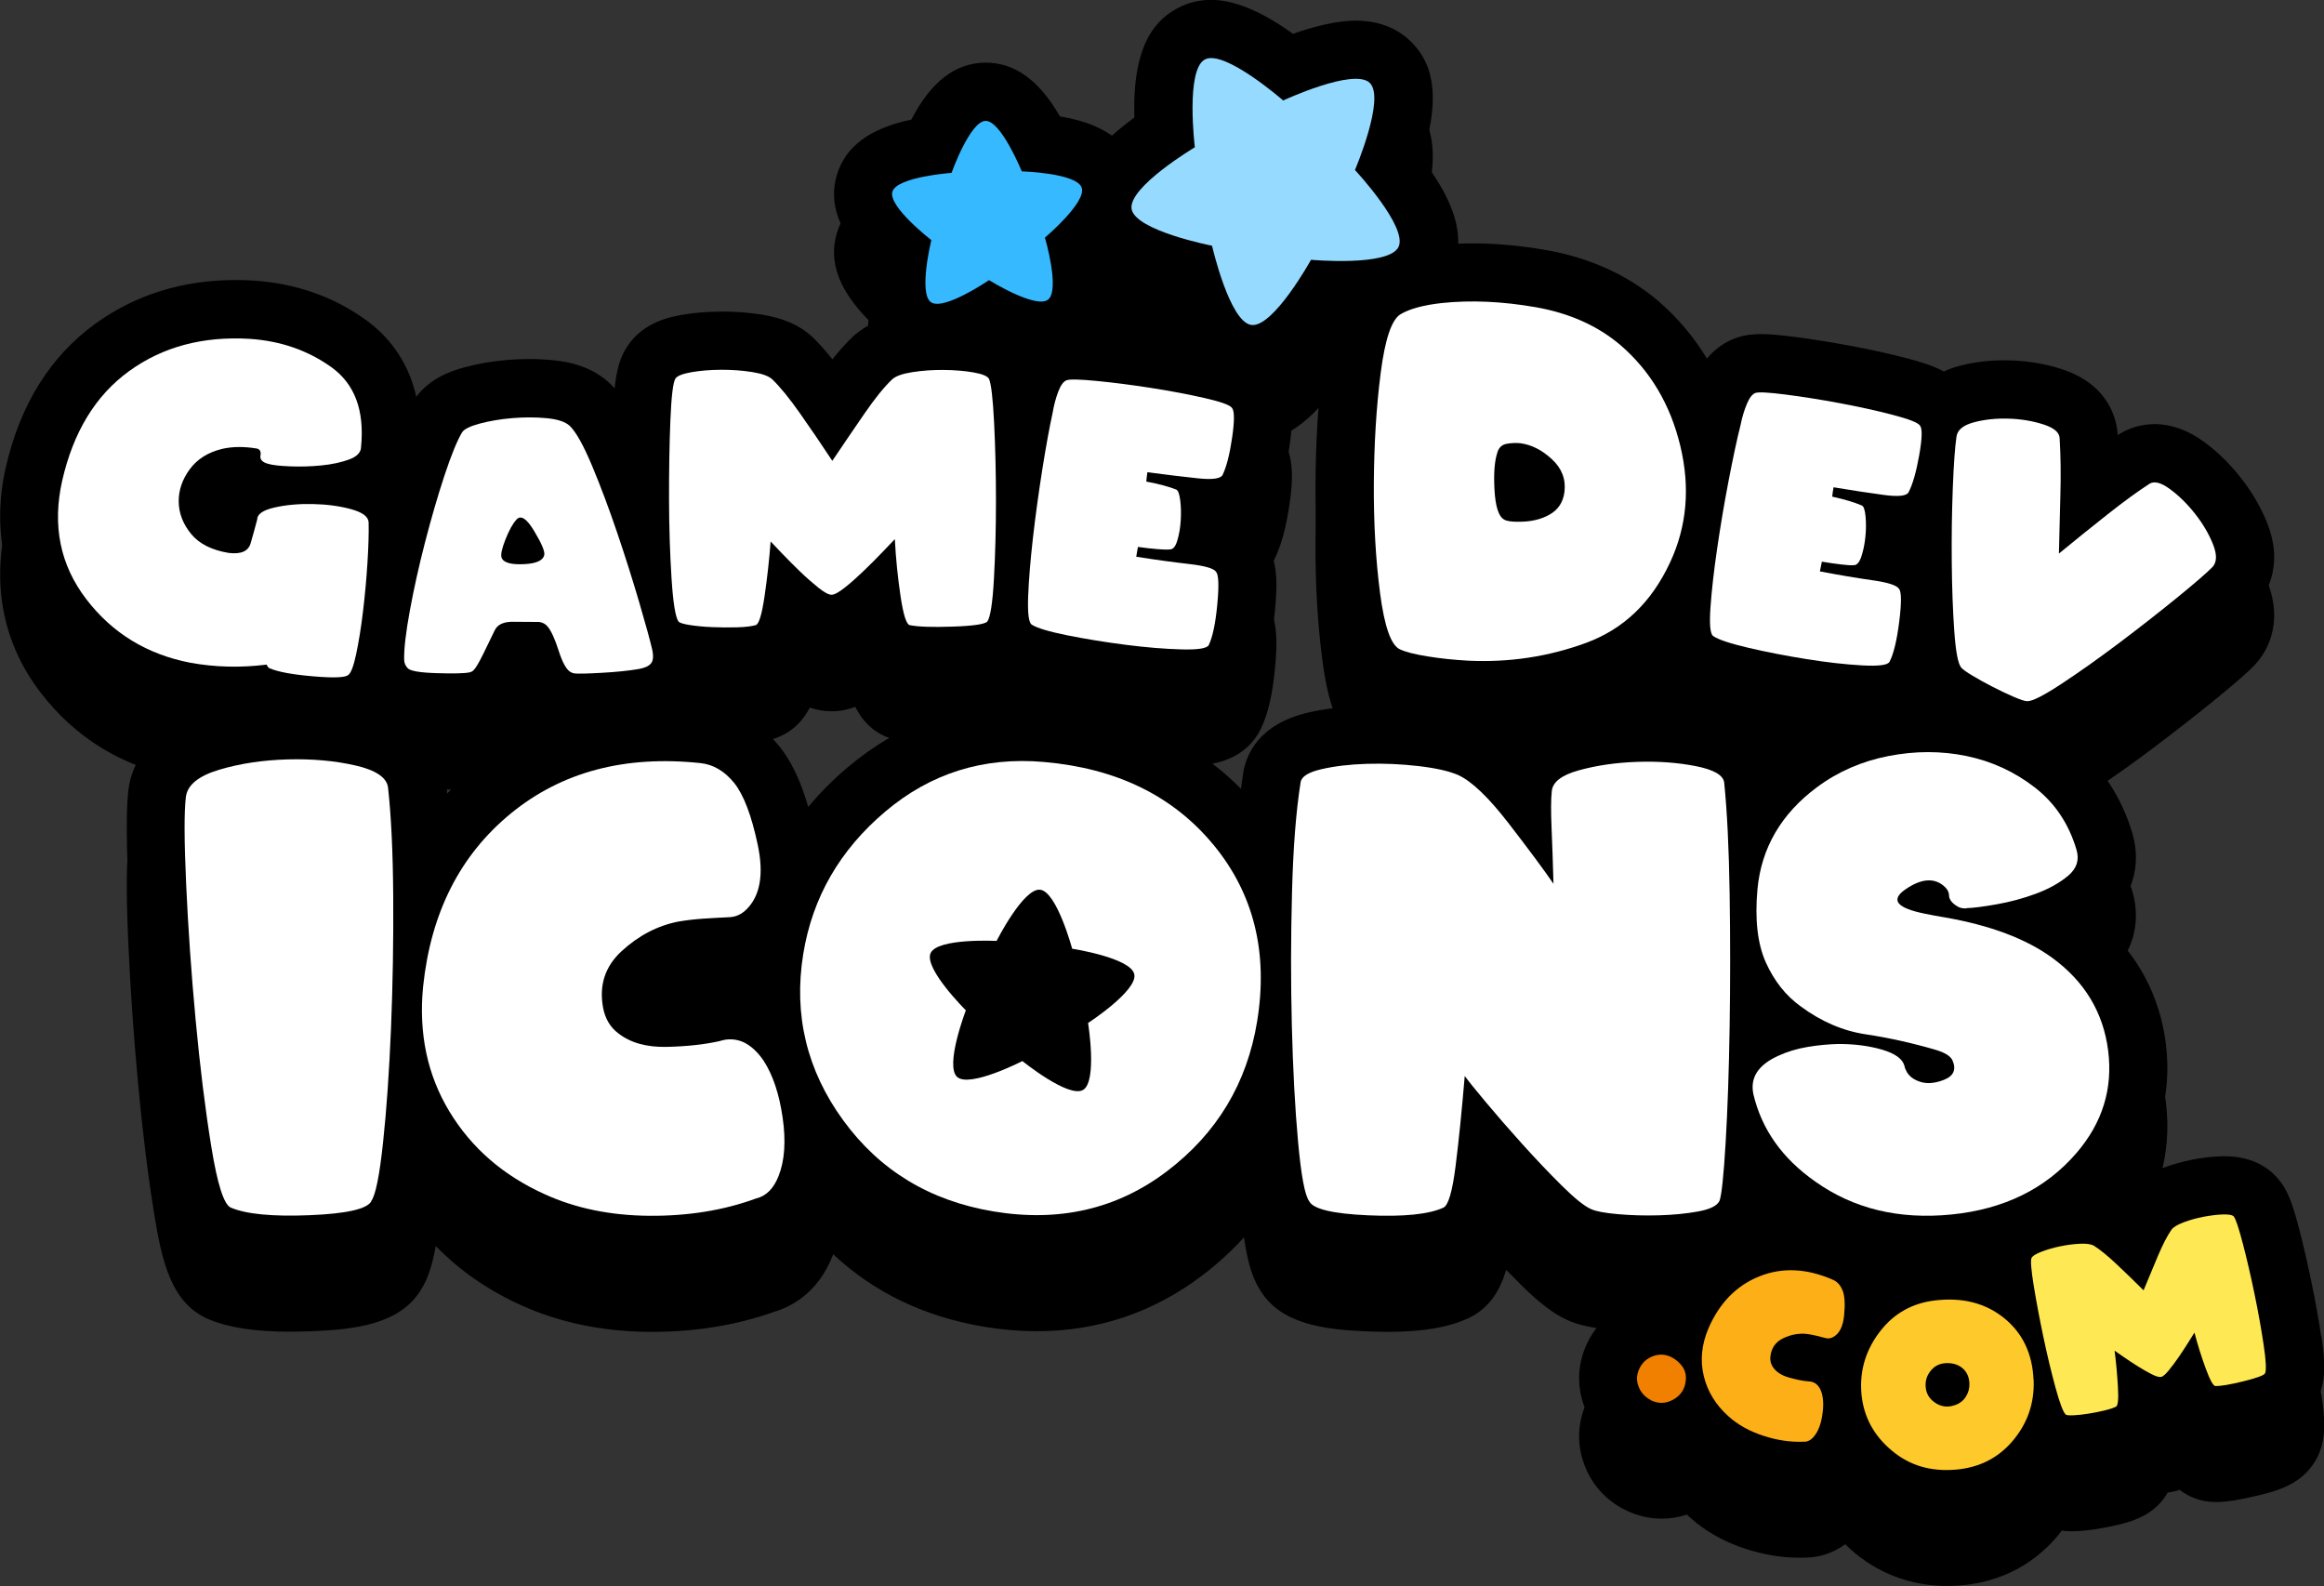 <?xml version="1.0" encoding="UTF-8"?>
<svg id="Layer_2" data-name="Layer 2" xmlns="http://www.w3.org/2000/svg" viewBox="0 0 399.88 272.92">
  <rect x="0" y="0" width="399.88" height="272.92" fill="#333333" stroke="none"/>
  <defs>
    <style>
      .cls-1 {
        fill: #fff;
      }

      .cls-2 {
        fill: #fec92b;
      }

      .cls-3 {
        fill: #37b9ff;
      }

      .cls-4 {
        fill: #f28000;
      }

      .cls-5 {
        fill: #fee854;
      }

      .cls-6 {
        fill: #fdaf18;
      }

      .cls-7 {
        fill: #96dbff;
      }
    </style>
  </defs>
  <g id="Rough">
    <g>
      <path d="M399.4,239.95c-.42-2.87-.98-5.98-1.66-9.26-.67-3.26-1.38-6.34-2.11-9.15-1.11-4.28-1.88-6.29-3.05-7.96-.07-.11-.15-.21-.23-.31-1.5-1.97-4.38-4.33-9.54-4.33-.18,0-.37,0-.58,0-1.57,.05-3.25,.24-4.98,.58-1.75,.34-3.44,.82-5.04,1.41-3.02,1.13-5.23,2.72-6.72,4.83-.31-.18-.62-.35-.94-.51,.09-.11,.19-.21,.29-.32,6.3-7.3,9-16.09,7.82-25.42-1.03-8.13-4.8-15.21-10.98-20.66,.21-.16,.42-.33,.62-.5,4.52-3.8,6.25-9.38,4.61-14.95-1.85-6.25-5.24-11.39-10.06-15.33,1.06-.61,2.18-1.3,3.38-2.1,3.23-2.13,6.73-4.61,10.39-7.37,3.61-2.72,7.06-5.41,10.26-8.01,4.54-3.7,6.11-5.18,6.96-6.06l.07-.07c1.69-1.77,5.29-6.74,2.16-14.55-1.07-2.68-2.6-5.29-4.54-7.75-1.9-2.41-4.01-4.47-6.27-6.12-2.79-2.03-5.66-3.07-8.52-3.07-2.25,0-4.42,.64-6.26,1.82-.03,.02-.07,.04-.1,.06,0-.04-.01-.21-.02-.25-.18-2.46-1.47-8.46-9.69-11.12-2.66-.86-5.57-1.36-8.63-1.47-.42-.02-.84-.02-1.25-.02-2.67,0-5.25,.33-7.67,.97-.94,.25-1.83,.57-2.66,.95-1.89-1.01-4.03-1.66-6.24-2.24-3-.79-6.31-1.52-9.86-2.18-3.5-.65-6.83-1.18-9.91-1.57-2.39-.3-4.12-.44-5.45-.44-1.03,0-2.6,.07-4.3,.67-1.49,.53-3.34,1.56-5,3.54-2.24-3.71-5.04-7.03-8.39-9.92-5.29-4.49-11.78-7.43-19.31-8.75-4.35-.76-8.59-1.15-12.62-1.15-.83,0-1.66,.03-2.48,.06,.12-3.49-1.25-8.19-6.29-14.69,4.01-12.34,.94-17.39-1.93-20.17-1.66-1.61-4.63-3.52-9.37-3.52-3.46,0-7.51,1.1-10.83,2.27-4.38-3.15-9.46-5.84-14.05-5.84-2.07,0-4.01,.47-5.76,1.4-3.53,1.87-7.89,5.87-7.48,18.84-1.48,1.08-2.76,2.12-3.86,3.12-2.23-1.59-5.2-2.69-8.95-3.31-3.56-6.21-7.76-9.25-12.75-9.25-.07,0-.17,0-.24,0-5.09,.11-9.24,3.33-12.58,9.8-7.13,1.49-11.34,4.62-12.81,9.5-1.47,4.88,.31,9.81,5.44,14.99-.46,4.23-.07,7.67,1.16,10.39-1.37,.59-2.76,1.4-3.99,2.59-1.08,1.04-2.2,2.29-3.38,3.77-1.17-1.46-2.27-2.69-3.32-3.72-.04-.04-.08-.08-.13-.12-2.13-2-5-3.26-8.76-3.86-2.16-.34-4.42-.51-6.72-.51h-.24c-2.4,.01-4.68,.2-6.77,.57-1.66,.29-6.71,1.17-9.46,5.58-1.11,1.74-1.71,3.67-2.08,7.05-.24-.27-.49-.53-.75-.78-.05-.05-.11-.1-.16-.15-2.42-2.23-5.62-3.52-9.78-3.92-1.29-.12-2.61-.19-3.94-.19-1.23,0-2.51,.05-3.78,.16-2.62,.22-5.1,.64-7.35,1.25-2.51,.67-6,1.95-8.36,5.08-1.5-6.68-5.33-10.84-8.82-13.32-5.56-3.96-12.01-6.2-19.23-6.67-1.02-.06-2.04-.09-3.04-.09-9.12,0-17.24,2.53-24.14,7.52-7.78,5.63-12.96,13.96-15.42,24.78-2.36,10.54-.31,20.43,5.96,28.62,6.01,7.86,14.08,12.8,24.08,14.72,.27,.05,.54,.08,.81,.13-7.56,3.31-9.37,8.81-9.73,11.96-.24,1.97-.5,5.84-.01,16.65,.34,7.6,.9,15.6,1.66,23.8,.76,8.26,1.7,15.84,2.78,22.51,1.34,8.29,2.97,15.36,9.33,18.09,3.48,1.47,7.95,2.16,14.08,2.16,1.18,0,2.44-.03,3.75-.08,7.16-.29,15.06-1.1,18.72-7.1,1.15-1.78,1.93-4.03,2.57-7.56,4.07,4.2,8.98,7.61,14.68,10.18,6.55,2.98,13.97,4.53,22.03,4.59h.56c7.47,0,14.5-1.15,20.89-3.43,2.97-.86,7.62-3.24,10.15-9.72,.03-.06,.04-.13,.07-.2,7.03,6.58,15.72,10.76,25.96,12.47,3.08,.51,6.14,.77,9.09,.77h0c10.51,0,20.1-3.24,28.49-9.62,2.64-2.01,5.02-4.19,7.15-6.53,.61,4.24,1.4,6.84,2.63,8.84,3.51,6.15,11.27,7.02,18.32,7.33,1.31,.06,2.56,.09,3.74,.09,6,0,10.39-.74,13.83-2.31,.05-.02,.1-.05,.15-.07,3.59-1.72,5.4-4.77,6.44-8.29,.86,.89,1.71,1.75,2.55,2.58,3.17,3.14,5.63,5.01,7.98,6.06,1.94,.88,4.28,1.39,7.81,1.71,1.98,.18,4.05,.27,6.15,.27,.69,0,1.39,0,2.1-.03,.77-.02,1.53-.06,2.28-.11-.91,1.26-1.74,2.62-2.47,4.08-1.48,.03-2.95,.3-4.38,.8-3.48,1.24-6.31,3.73-7.93,6.96-1.78,3.5-2.03,7.45-.68,11.11,1.26,3.44,3.65,6.14,6.92,7.81,.05,.02,.09,.05,.14,.07,2.02,1,4.14,1.5,6.31,1.5,1.48,0,2.93-.24,4.33-.7,.17,.16,.34,.33,.51,.49,2.66,2.4,5.9,4.22,9.62,5.42,3.1,1,6.2,1.51,9.21,1.51,.28,0,.55,0,.83-.01h.08c2.55,0,4.94-.82,6.98-2.3,.26,.25,.52,.51,.79,.75,4.62,4.2,10.42,6.42,16.75,6.42,.35,0,.71,0,1.07-.02,7.07-.27,13.18-3.12,17.65-8.25,.35-.41,.67-.83,1-1.25,.53,.06,1.08,.11,1.64,.11,.27,0,.57,0,.89-.02,1.17-.05,2.4-.19,3.73-.41,1.15-.19,2.3-.42,3.43-.68,1.79-.42,3.21-.92,4.44-1.58,.07-.04,.14-.08,.21-.12,1.84-1.04,3.07-2.4,3.88-3.85,.31-.04,.61-.08,.91-.15,.41-.08,.79-.19,1.17-.31,1.57,1.22,3.61,2.09,6.23,2.09h0c1.82,0,4.03-.35,7.17-1.11,3.21-.78,7.6-1.85,10.03-6.14,.19-.33,.35-.66,.5-1.01,1.23-2.88,1.1-5.83,.45-10.25ZM200.48,60.63c.9,2.77,1.87,5.03,2.88,6.88-1.24-.22-2.5-.44-3.8-.64-3.5-.54-6.84-.97-9.91-1.27,1.22-2.41,1.69-5.42,1.41-9.05,2.23,1.48,5.27,2.88,9.42,4.08Zm-118.89,81.58c-1.66,1.35-3.19,2.8-4.64,4.31-.07-.74-.14-1.46-.22-2.17-.28-2.35-1.37-5.88-5.05-8.73,1.07,.11,2.13,.16,3.16,.19,1.09,.03,2.05,.05,2.88,.05,2.35,0,3.84-.12,5.2-.41,2.36-.53,4.42-1.72,5.99-3.45,.24-.26,.48-.54,.71-.84,.85,1.1,1.9,2.12,3.2,2.93,.41,.26,.83,.48,1.27,.68-4.49,1.83-8.66,4.31-12.5,7.44Zm153.28-10.78c-3.58,.1-6.87,.5-9.77,1.17-8.63,2.01-10.73,7.37-11.2,10.49-.13,.84-.26,1.72-.37,2.63-8.4-8.5-19.49-13.41-33.04-14.58-1.54-.14-3.09-.2-4.6-.2-11.23,0-21.33,3.72-30.02,11.07-2.53,2.13-4.79,4.41-6.8,6.83-1.28-4.46-2.89-7.83-4.98-10.45-4.2-5.14-9.06-6.66-12.43-7.03-.85-.09-1.68-.14-2.52-.2,.1-.11,.21-.21,.31-.32,.59-.66,1.31-1.65,1.89-2.95,.29,.02,.58,.03,.87,.05,1,.04,2,.06,2.98,.06,.66,0,1.32,0,1.97-.03,2.34-.06,4.17-.31,5.76-.79,.07-.02,.14-.04,.21-.07,3.12-1,5.02-3.07,6.22-5.37,1.12,.39,2.38,.64,3.75,.64,1.5,0,2.85-.3,4.06-.76,1.34,2.65,3.57,5.01,7.41,5.77,1.69,.34,3.76,.5,6.51,.5,.98,0,2.07-.02,3.27-.06,3.35-.12,6.3-.33,8.83-1.33,1.97,1.03,4.55,1.82,8.49,2.61,3.39,.68,7,1.27,10.73,1.75,3.82,.49,7.38,.78,10.56,.87,.43,.01,.83,.02,1.22,.02,2.6,0,9.52,0,12.7-6.22,.03-.06,.06-.13,.09-.19,1.21-2.51,1.98-5.8,2.41-10.35,.44-4.59,.59-9-2.16-12.6-.54-.73-1.14-1.36-1.79-1.9,2.06-1.31,3.23-3.02,3.86-4.28,.03-.05,.05-.11,.08-.16,1.13-2.36,1.93-5.32,2.51-9.3,.56-3.82,.92-8.13-1.39-11.77,2.15-.93,4.8-2.77,7.81-6.4-.28,1.42-.5,2.88-.69,4.34-.8,6.24-1.22,13.04-1.26,20.24-.04,7.23,.35,14.03,1.16,20.21,.95,7.33,2.72,14.51,9.14,17.46,.46,.22,.96,.42,1.48,.61-.41,0-.83-.02-1.24-.02-.69,0-1.37,0-2.05,.03Zm48.61-.39c-.69,0-1.38,.01-2.08,.03-4.42,.14-8.6,.75-12.4,1.81-4.13,1.15-6.85,2.95-8.63,4.88-1.85-1.59-3.63-2.76-5.41-3.56-.06-.03-.12-.05-.18-.08-.35-.15-.72-.29-1.09-.43,.51,.01,1.02,.04,1.53,.04,7.26,0,14.37-1.25,21.11-3.73,3.63-1.33,6.89-3.17,9.78-5.5,.73,1.19,1.73,2.29,3.09,3.21,2.04,1.39,4.78,2.4,9.4,3.48,3.37,.78,6.96,1.48,10.67,2.07,1.17,.19,2.31,.35,3.44,.49-2.12,1.05-4.13,2.27-6.03,3.69-.58,.43-1.13,.87-1.67,1.32-1.66-2.73-4.91-5.52-11.24-6.78-3.2-.64-6.65-.96-10.27-.96Z"/>
      <path d="M399.4,229.95c-.42-2.87-.98-5.98-1.66-9.26-.67-3.26-1.38-6.34-2.11-9.15-1.11-4.28-1.88-6.29-3.05-7.96-.07-.11-.15-.21-.23-.31-1.5-1.97-4.38-4.33-9.54-4.33-.18,0-.37,0-.58,0-1.57,.05-3.25,.24-4.98,.58-1.75,.34-3.44,.82-5.04,1.41-3.02,1.13-5.23,2.72-6.72,4.83-.31-.18-.62-.35-.94-.51,.09-.11,.19-.21,.29-.32,6.3-7.3,9-16.09,7.82-25.42-1.03-8.13-4.8-15.21-10.98-20.66,.21-.16,.42-.33,.62-.5,4.52-3.8,6.25-9.38,4.61-14.95-1.85-6.25-5.24-11.39-10.06-15.33,1.06-.61,2.18-1.3,3.38-2.1,3.23-2.13,6.73-4.61,10.39-7.37,3.61-2.72,7.06-5.41,10.26-8.01,4.54-3.7,6.11-5.18,6.96-6.06l.07-.07c1.69-1.77,5.29-6.74,2.16-14.55-1.07-2.68-2.6-5.29-4.54-7.75-1.9-2.41-4.01-4.47-6.27-6.12-2.79-2.03-5.66-3.07-8.52-3.07-2.25,0-4.42,.64-6.26,1.82-.03,.02-.07,.04-.1,.06,0-.04-.01-.21-.02-.25-.18-2.46-1.47-8.46-9.69-11.12-2.66-.86-5.57-1.36-8.63-1.47-.42-.02-.84-.02-1.25-.02-2.67,0-5.25,.33-7.67,.97-.94,.25-1.83,.57-2.66,.95-1.89-1.01-4.03-1.66-6.24-2.24-3-.79-6.31-1.52-9.86-2.18-3.5-.65-6.83-1.18-9.91-1.57-2.39-.3-4.12-.44-5.45-.44-1.03,0-2.6,.07-4.3,.67-1.49,.53-3.34,1.56-5,3.54-2.24-3.71-5.04-7.03-8.39-9.92-5.29-4.49-11.78-7.43-19.31-8.75-4.35-.76-8.59-1.15-12.62-1.15-.83,0-1.66,.03-2.48,.06,.12-3.49-1.25-8.19-6.29-14.69,4.01-12.34,.94-17.39-1.93-20.17-1.66-1.61-4.63-3.52-9.37-3.52-3.46,0-7.51,1.1-10.83,2.27-4.38-3.15-9.46-5.84-14.05-5.84-2.07,0-4.01,.47-5.76,1.4-3.53,1.87-7.89,5.87-7.48,18.84-1.48,1.08-2.76,2.12-3.86,3.12-2.23-1.59-5.2-2.69-8.95-3.31-3.56-6.21-7.76-9.25-12.75-9.25-.07,0-.17,0-.24,0-5.09,.11-9.24,3.33-12.58,9.8-7.13,1.49-11.34,4.62-12.81,9.5-1.47,4.88,.31,9.81,5.44,14.99-.46,4.23-.07,7.67,1.16,10.39-1.37,.59-2.76,1.4-3.99,2.59-1.08,1.04-2.2,2.29-3.38,3.77-1.17-1.46-2.27-2.69-3.32-3.72-.04-.04-.08-.08-.13-.12-2.13-2-5-3.26-8.76-3.86-2.16-.34-4.42-.51-6.72-.51h-.24c-2.4,.01-4.68,.2-6.77,.57-1.66,.29-6.71,1.17-9.46,5.58-1.11,1.74-1.71,3.67-2.08,7.05-.24-.27-.49-.53-.75-.78-.05-.05-.11-.1-.16-.15-2.42-2.23-5.62-3.52-9.78-3.92-1.29-.12-2.61-.19-3.94-.19-1.23,0-2.51,.05-3.78,.16-2.62,.22-5.1,.64-7.35,1.25-2.51,.67-6,1.95-8.36,5.08-1.5-6.68-5.33-10.84-8.82-13.32-5.56-3.96-12.01-6.2-19.23-6.67-1.02-.06-2.04-.09-3.04-.09-9.12,0-17.24,2.53-24.14,7.52-7.78,5.63-12.96,13.96-15.42,24.78-2.36,10.54-.31,20.43,5.96,28.62,6.01,7.86,14.08,12.8,24.08,14.72,.27,.05,.54,.08,.81,.13-7.56,3.31-9.37,8.81-9.73,11.96-.24,1.97-.5,5.84-.01,16.65,.34,7.6,.9,15.6,1.66,23.8,.76,8.26,1.7,15.84,2.78,22.51,1.34,8.29,2.97,15.36,9.33,18.09,3.48,1.47,7.95,2.16,14.08,2.16,1.18,0,2.44-.03,3.75-.08,7.16-.29,15.06-1.1,18.72-7.1,1.15-1.78,1.93-4.03,2.57-7.56,4.07,4.2,8.98,7.61,14.68,10.18,6.55,2.98,13.97,4.53,22.03,4.59h.56c7.47,0,14.5-1.15,20.89-3.43,2.97-.86,7.62-3.24,10.15-9.72,.03-.06,.04-.13,.07-.2,7.03,6.58,15.72,10.76,25.96,12.47,3.08,.51,6.14,.77,9.09,.77h0c10.51,0,20.1-3.24,28.49-9.62,2.64-2.01,5.02-4.19,7.15-6.53,.61,4.24,1.4,6.84,2.63,8.84,3.51,6.15,11.27,7.02,18.32,7.33,1.31,.06,2.56,.09,3.74,.09,6,0,10.39-.74,13.83-2.31,.05-.02,.1-.05,.15-.07,3.59-1.72,5.4-4.77,6.44-8.29,.86,.89,1.71,1.75,2.55,2.58,3.17,3.14,5.63,5.01,7.98,6.06,1.94,.88,4.28,1.39,7.81,1.71,1.98,.18,4.05,.27,6.15,.27,.69,0,1.39,0,2.1-.03,.77-.02,1.53-.06,2.28-.11-.91,1.26-1.74,2.62-2.47,4.08-1.48,.03-2.95,.3-4.38,.8-3.48,1.24-6.31,3.73-7.93,6.96-1.78,3.5-2.03,7.45-.68,11.11,1.26,3.44,3.65,6.14,6.92,7.81,.05,.02,.09,.05,.14,.07,2.02,1,4.14,1.5,6.31,1.5,1.48,0,2.93-.24,4.33-.7,.17,.16,.34,.33,.51,.49,2.66,2.4,5.9,4.22,9.62,5.42,3.1,1,6.2,1.51,9.21,1.51,.28,0,.55,0,.83-.01h.08c2.55,0,4.94-.82,6.98-2.3,.26,.25,.52,.51,.79,.75,4.62,4.2,10.42,6.42,16.75,6.42,.35,0,.71,0,1.07-.02,7.07-.27,13.18-3.12,17.65-8.25,.35-.41,.67-.83,1-1.25,.53,.06,1.08,.11,1.64,.11,.27,0,.57,0,.89-.02,1.17-.05,2.4-.19,3.73-.41,1.15-.19,2.3-.42,3.43-.68,1.79-.42,3.21-.92,4.44-1.58,.07-.04,.14-.08,.21-.12,1.84-1.04,3.07-2.4,3.88-3.85,.31-.04,.61-.08,.91-.15,.41-.08,.79-.19,1.17-.31,1.57,1.22,3.61,2.09,6.23,2.09h0c1.82,0,4.03-.35,7.17-1.11,3.21-.78,7.6-1.85,10.03-6.14,.19-.33,.35-.66,.5-1.01,1.23-2.88,1.1-5.83,.45-10.25ZM200.48,50.63c.9,2.77,1.87,5.03,2.88,6.88-1.24-.22-2.5-.44-3.8-.64-3.5-.54-6.84-.97-9.91-1.27,1.22-2.41,1.69-5.42,1.41-9.05,2.23,1.48,5.27,2.88,9.42,4.08Zm-118.89,81.58c-1.66,1.35-3.19,2.8-4.64,4.31-.07-.74-.14-1.46-.22-2.17-.28-2.35-1.37-5.88-5.05-8.73,1.07,.11,2.13,.16,3.16,.19,1.09,.03,2.05,.05,2.88,.05,2.35,0,3.84-.12,5.2-.41,2.36-.53,4.42-1.72,5.99-3.45,.24-.26,.48-.54,.71-.84,.85,1.1,1.9,2.12,3.2,2.93,.41,.26,.83,.48,1.27,.68-4.49,1.83-8.66,4.31-12.5,7.44Zm153.28-10.78c-3.58,.1-6.87,.5-9.77,1.17-8.63,2.01-10.73,7.37-11.2,10.49-.13,.84-.26,1.72-.37,2.63-8.4-8.5-19.49-13.41-33.04-14.58-1.54-.14-3.09-.2-4.6-.2-11.23,0-21.33,3.72-30.02,11.07-2.53,2.13-4.79,4.41-6.8,6.83-1.28-4.46-2.89-7.83-4.98-10.45-4.2-5.14-9.06-6.66-12.43-7.03-.85-.09-1.68-.14-2.52-.2,.1-.11,.21-.21,.31-.32,.59-.66,1.31-1.65,1.89-2.95,.29,.02,.58,.03,.87,.05,1,.04,2,.06,2.98,.06,.66,0,1.32,0,1.97-.03,2.34-.06,4.17-.31,5.76-.79,.07-.02,.14-.04,.21-.07,3.12-1,5.02-3.07,6.22-5.37,1.12,.39,2.38,.64,3.75,.64,1.5,0,2.85-.3,4.06-.76,1.34,2.65,3.57,5.01,7.41,5.77,1.69,.34,3.76,.5,6.51,.5,.98,0,2.07-.02,3.27-.06,3.35-.12,6.3-.33,8.83-1.33,1.97,1.03,4.55,1.82,8.49,2.61,3.39,.68,7,1.27,10.73,1.75,3.82,.49,7.38,.78,10.56,.87,.43,.01,.83,.02,1.22,.02,2.6,0,9.52,0,12.7-6.22,.03-.06,.06-.13,.09-.19,1.21-2.51,1.98-5.8,2.41-10.35,.44-4.59,.59-9-2.16-12.6-.54-.73-1.14-1.36-1.79-1.9,2.06-1.31,3.23-3.02,3.86-4.28,.03-.05,.05-.11,.08-.16,1.13-2.36,1.93-5.32,2.51-9.3,.56-3.82,.92-8.13-1.39-11.77,2.15-.93,4.8-2.77,7.81-6.4-.28,1.42-.5,2.88-.69,4.34-.8,6.24-1.22,13.04-1.26,20.24-.04,7.23,.35,14.03,1.16,20.21,.95,7.33,2.72,14.51,9.14,17.46,.46,.22,.96,.42,1.48,.61-.41,0-.83-.02-1.24-.02-.69,0-1.37,0-2.05,.03Zm48.61-.39c-.69,0-1.38,.01-2.08,.03-4.42,.14-8.6,.75-12.4,1.81-4.13,1.15-6.85,2.95-8.63,4.88-1.85-1.59-3.63-2.76-5.41-3.56-.06-.03-.12-.05-.18-.08-.35-.15-.72-.29-1.09-.43,.51,.01,1.02,.04,1.53,.04,7.26,0,14.37-1.25,21.11-3.73,3.63-1.33,6.89-3.17,9.78-5.5,.73,1.19,1.73,2.29,3.09,3.21,2.04,1.39,4.78,2.4,9.4,3.48,3.37,.78,6.96,1.48,10.67,2.07,1.17,.19,2.31,.35,3.44,.49-2.12,1.05-4.13,2.27-6.03,3.69-.58,.43-1.13,.87-1.67,1.32-1.66-2.73-4.91-5.52-11.24-6.78-3.2-.64-6.65-.96-10.27-.96Z"/>
      <g>
        <g>
          <path class="cls-1" d="M44.25,77.18c-2.21-.37-4.2-.36-5.98,.04-2.47,.59-4.34,1.77-5.63,3.53s-1.92,3.63-1.89,5.6,.74,3.81,2.13,5.51,3.55,2.79,6.46,3.27c2.12,.26,3.38-.28,3.78-1.64s.77-2.72,1.13-4.09c0-.94,1-1.63,2.98-2.08s4.16-.65,6.55-.6,4.58,.33,6.58,.87,3.03,1.3,3.07,2.29c.04,1.86-.03,4.21-.21,7.05s-.44,5.62-.77,8.36-.72,5.14-1.16,7.22-.89,3.28-1.35,3.6c-.45,.47-2.44,.56-5.99,.26s-6.03-.75-7.48-1.36c-.22-.05-.42-.27-.59-.66-4.52,.56-8.89,.45-13.11-.32-7.46-1.43-13.44-5.08-17.93-10.95s-5.87-12.66-4.14-20.36c1.91-8.4,5.75-14.69,11.52-18.87s12.68-6.03,20.72-5.55c5.31,.35,9.98,1.96,14.03,4.84s5.77,7.45,5.16,13.72c0,.96-.7,1.7-2.07,2.2s-2.96,.84-4.77,1.02-3.6,.23-5.35,.16-3-.21-3.74-.42c-1.03-.26-1.5-.74-1.38-1.42s-.08-1.09-.59-1.22Z"/>
          <path class="cls-1" d="M70.12,114.93c-.37-.39-.56-.86-.58-1.42-.04-1.87,.29-4.69,.98-8.45s1.56-7.68,2.61-11.74,2.15-7.87,3.32-11.42,2.19-6.05,3.05-7.5c.35-.56,1.37-1.07,3.05-1.52s3.56-.77,5.6-.94,4.02-.17,5.91,.01,3.21,.62,3.97,1.32c1.08,1.04,2.36,3.33,3.84,6.86s2.92,7.38,4.33,11.54,2.67,8.15,3.79,11.97,1.86,6.52,2.23,8.11c.25,1.16,.17,1.96-.23,2.42s-1.11,.77-2.11,.94c-1.7,.29-3.81,.51-6.33,.65s-4.1,.18-4.73,.1c-.25-.04-.48-.13-.69-.26-.69-.42-1.37-1.65-2.01-3.66s-1.28-3.4-1.9-4.15c-.37-.44-.85-.7-1.45-.78l-4.75-.03c-1.49,.04-2.45,.53-2.9,1.48-.58,1.22-1.24,2.57-1.97,4.05s-1.27,2.4-1.62,2.75c-.17,.21-.43,.36-.78,.43-.79,.17-2.66,.22-5.6,.13s-4.62-.38-5.02-.88Zm18.76-25.54c-.64,.68-1.27,1.81-1.9,3.4s-.85,2.64-.68,3.14c.29,.85,1.54,1.23,3.75,1.14s3.41-.62,3.6-1.61c.12-.6-.46-1.96-1.74-4.1s-2.29-2.79-3.04-1.98Z"/>
          <path class="cls-1" d="M143.21,79.29c1.91-2.84,3.76-5.55,5.54-8.14s3.36-4.54,4.73-5.85c.6-.58,1.77-1,3.5-1.27s3.55-.4,5.43-.38,3.59,.16,5.12,.43,2.42,.65,2.65,1.13c.37,.85,.66,3.35,.87,7.51s.32,8.65,.32,13.48-.12,9.3-.35,13.42c-.23,4.12-.61,6.56-1.13,7.31-.41,.46-2.37,.76-5.91,.88s-6.01,.04-7.44-.25c-.58-.12-1.11-1.79-1.59-5.01s-.81-6.49-.98-9.79c-.39,.41-1.08,1.13-2.07,2.17s-2.06,2.11-3.2,3.21-2.23,2.08-3.29,2.92-1.83,1.27-2.33,1.27-1.26-.41-2.27-1.22-2.07-1.74-3.16-2.79-2.11-2.08-3.07-3.08-1.62-1.7-1.98-2.08c-.23,3.09-.58,6.22-1.04,9.38s-.97,4.84-1.51,5.01c-.71,.21-1.78,.34-3.18,.38s-2.84,.03-4.29-.03-2.75-.18-3.89-.36-1.8-.39-1.95-.62c-.52-.73-.92-3.2-1.19-7.41s-.42-8.75-.43-13.62,.06-9.39,.23-13.55c.17-4.16,.46-6.56,.87-7.2,.29-.46,1.21-.83,2.75-1.1s3.24-.41,5.1-.42,3.63,.12,5.34,.39,2.87,.69,3.49,1.27c1.35,1.31,2.94,3.26,4.76,5.85s3.67,5.3,5.54,8.14Z"/>
          <path class="cls-1" d="M195.53,95.79c3.34,.53,6.36,.94,9.07,1.25s4.26,.75,4.65,1.35c.44,.51,.51,2.39,.2,5.64-.31,3.26-.8,5.57-1.46,6.95-.29,.58-1.87,.83-4.74,.75s-6.05-.34-9.56-.79-6.85-.99-10.03-1.63-5.22-1.25-6.12-1.83c-.53-.33-.74-1.94-.63-4.85,.11-2.91,.39-6.29,.83-10.14s.98-7.76,1.61-11.74,1.22-7.2,1.76-9.67c.23-1.37,.56-2.6,.98-3.7s.89-1.74,1.42-1.95,2.24-.17,5.15,.11,6.03,.68,9.37,1.2,6.41,1.1,9.22,1.74,4.39,1.21,4.73,1.7c.44,.51,.45,2.21,.03,5.1-.42,2.89-.97,5.04-1.64,6.43-.33,.65-1.73,.85-4.23,.59s-5.39-.61-8.71-1.05c-.04,.23-.07,.5-.11,.8s-.06,.58-.08,.81c2.14,.4,3.87,.86,5.17,1.38,.31,.15,.53,.77,.67,1.86s.16,2.26,.08,3.51-.28,2.38-.59,3.41-.74,1.53-1.29,1.51c-.4,.05-1.11,.03-2.12-.05s-2.13-.21-3.36-.38l-.15,.86-.14,.83Z"/>
        </g>
        <g>
          <path class="cls-1" d="M287.37,96.75c-3.19,6.88-8.02,11.5-14.49,13.87-6.47,2.37-13.23,3.39-20.27,3.05-2.4-.13-4.71-.37-6.94-.73s-3.82-.76-4.79-1.22c-1.53-.69-2.67-3.92-3.42-9.68s-1.11-12.05-1.07-18.87,.43-13.16,1.18-19.01,1.9-9.23,3.46-10.12c1.55-.91,3.9-1.55,7.04-1.9,5.02-.53,10.42-.29,16.2,.72,5.78,1.02,10.64,3.19,14.57,6.53,5.15,4.45,8.58,10.23,10.29,17.36s1.13,13.79-1.75,19.98Zm-29.71-18.93c-.5,1.45-.67,3.61-.51,6.46s.7,4.55,1.62,5.09c.42,.28,1.27,.42,2.55,.4,2.09,.01,3.86-.4,5.34-1.25s2.32-2.15,2.53-3.91c.26-2.16-.46-4.03-2.17-5.61s-3.51-2.49-5.43-2.74c-.77-.08-1.56-.04-2.35,.1s-1.32,.63-1.59,1.45Z"/>
          <path class="cls-1" d="M313.13,98.31c3.32,.63,6.33,1.14,9.03,1.52s4.23,.88,4.6,1.49c.43,.52,.44,2.4,.03,5.65-.41,3.25-.97,5.55-1.67,6.9-.31,.57-1.9,.77-4.76,.61s-6.04-.52-9.53-1.08-6.82-1.2-9.98-1.94-5.18-1.41-6.06-2.02c-.52-.34-.68-1.96-.48-4.87s.58-6.27,1.14-10.11,1.21-7.73,1.97-11.68,1.44-7.16,2.06-9.61c.27-1.36,.64-2.58,1.09-3.66s.95-1.71,1.48-1.9,2.25-.1,5.14,.27,6.01,.86,9.33,1.48,6.37,1.29,9.16,2.02,4.35,1.34,4.68,1.84c.43,.52,.38,2.22-.13,5.1s-1.12,5.01-1.83,6.38c-.35,.64-1.76,.79-4.24,.46s-5.37-.77-8.67-1.32c-.05,.23-.09,.49-.13,.8s-.08,.58-.1,.81c2.13,.47,3.84,.98,5.13,1.54,.3,.16,.51,.79,.61,1.88s.1,2.26-.03,3.51-.36,2.37-.7,3.39-.79,1.51-1.33,1.47c-.4,.04-1.11,0-2.12-.12s-2.13-.28-3.34-.48l-.17,.85-.17,.82Z"/>
          <path class="cls-1" d="M354.26,95.25c2.76-2.27,5.56-4.53,8.4-6.77s5.23-3.98,7.19-5.24c.81-.52,1.98-.22,3.51,.9s2.97,2.53,4.32,4.24,2.38,3.46,3.1,5.26,.68,3.11-.11,3.94c-.96,.98-3,2.75-6.11,5.28s-6.43,5.13-9.95,7.78-6.81,4.98-9.89,7.01-5.05,3.03-5.92,2.99c-.39,0-1.15-.25-2.29-.74s-2.33-1.06-3.6-1.71-2.43-1.29-3.5-1.93-1.72-1.11-1.96-1.41c-.55-.67-.94-2.78-1.19-6.33s-.39-7.5-.43-11.86,.02-8.59,.18-12.7,.37-7.06,.64-8.86c.17-1.15,1.18-1.96,3.03-2.45s3.84-.69,5.99-.62,4.12,.41,5.92,.99,2.73,1.35,2.8,2.32c.19,3.15,.23,6.44,.13,9.87s-.18,6.77-.25,10.03Z"/>
        </g>
        <g>
          <path class="cls-1" d="M63.9,206.66c-.71,1.36-4.26,2.16-10.64,2.42s-10.89-.18-13.54-1.3c-1.19-.51-2.31-4-3.36-10.48s-1.95-13.76-2.7-21.83c-.75-8.07-1.29-15.85-1.63-23.33-.34-7.48-.36-12.48-.05-14.99,.24-2.07,2.15-3.64,5.72-4.71,3.58-1.07,7.5-1.66,11.75-1.78s8.16,.23,11.7,1.04,5.42,2.09,5.62,3.82c.54,4.89,.84,11.14,.89,18.78s-.08,15.16-.38,22.59c-.31,7.43-.76,13.99-1.37,19.69s-1.29,9.06-2.04,10.08Z"/>
          <path class="cls-1" d="M125.42,157.81c-1.49,.07-2.98,.15-4.45,.25s-2.91,.27-4.3,.51c-3.56,.71-6.79,2.4-9.69,5.06-2.9,2.66-3.96,5.96-3.18,9.9,.37,1.8,1.22,3.21,2.54,4.22,2.1,1.66,4.9,2.45,8.4,2.37s6.51-.42,9.06-.99c1.42-.47,2.82-.41,4.17,.2,1.26,.61,2.39,1.66,3.41,3.15,1.59,2.44,2.69,5.7,3.28,9.77,.59,4.07,.36,7.43-.69,10.08-.85,2.17-2.14,3.46-3.87,3.87-5.56,2.04-11.69,3.03-18.37,2.98-6.68-.05-12.67-1.28-17.96-3.69-7.16-3.22-12.64-7.97-16.44-14.25-3.8-6.28-5.31-13.43-4.53-21.47,1.32-12.72,6.36-22.66,15.11-29.82,8.75-7.16,19.64-10.04,32.67-8.65,2.17,.24,4.09,1.37,5.75,3.41,1.63,2.04,2.98,5.58,4.05,10.64,1.07,5.05,.43,8.75-1.91,11.09-.88,.88-1.9,1.34-3.05,1.37Z"/>
          <path class="cls-1" d="M295.84,206.66c-.41,.81-1.63,1.41-3.66,1.78s-4.28,.59-6.74,.66c-2.46,.07-4.82,0-7.07-.2s-3.79-.49-4.61-.87c-1.15-.51-2.83-1.86-5.04-4.05s-4.46-4.56-6.77-7.12-4.41-4.98-6.31-7.25c-1.9-2.27-3.1-3.77-3.61-4.48-.51,6.04-1.03,11.22-1.58,15.55s-1.24,6.69-2.09,7.1c-2.51,1.15-6.83,1.59-12.95,1.32-6.12-.27-9.51-1.09-10.15-2.44-.75-1.02-1.38-4.43-1.91-10.23s-.88-12.47-1.07-20c-.19-7.53-.18-15.16,.03-22.9,.2-7.73,.7-14.04,1.48-18.93,.14-.98,1.33-1.74,3.59-2.26s4.85-.83,7.79-.92,5.89,.04,8.85,.38,5.25,.85,6.84,1.53c2.34,1.05,5.27,3.85,8.78,8.4s6.06,7.99,7.66,10.33c-.1-3.63-.21-6.84-.33-9.64s-.11-4.86,.03-6.18c.07-1.63,1.63-2.87,4.68-3.71s6.4-1.33,10.05-1.45c3.65-.12,7.01,.13,10.08,.74,3.07,.61,4.69,1.54,4.86,2.8,.51,4.99,.82,11.36,.94,19.13,.12,7.77,.12,15.42,0,22.95-.12,7.53-.35,14.17-.69,19.92s-.7,9.1-1.07,10.05Z"/>
          <path class="cls-1" d="M338.38,156.28c-.71,.07-1.36-.12-1.93-.56-.71-.51-1.08-1.07-1.09-1.68s-.36-1.19-1.04-1.73c-1.7-1.32-3.85-1.09-6.46,.71s-1.53,3.19,3.26,4.17c.51,.1,1.07,.21,1.68,.33s1.24,.23,1.88,.33c7.8,1.36,13.96,3.68,18.47,6.97,5.56,4.07,8.76,9.39,9.59,15.95s-.99,12.44-5.47,17.63c-5.29,6.14-12.46,9.66-21.5,10.56-9.04,.9-16.85-.99-23.43-5.67-5.67-3.97-9.21-8.97-10.64-15.01-.61-2.85,.81-5.05,4.27-6.62,1.53-.71,3.21-1.22,5.06-1.53s3.62-.47,5.32-.51c2.78,0,5.29,.33,7.53,.99s3.51,1.6,3.82,2.82c.03,.24,.12,.47,.25,.71,.37,.85,1.09,1.48,2.14,1.88,1.26,.51,2.72,.43,4.4-.23s2.16-1.79,1.45-3.38c-.37-.75-1.39-1.36-3.05-1.83-3.97-1.15-7.92-2.03-11.86-2.62s-7.67-2.2-11.2-4.81c-2.54-1.83-4.54-4.34-5.98-7.53s-1.93-7.41-1.45-12.67c.68-7.09,4.09-12.93,10.23-17.5,3.6-2.68,7.7-4.47,12.31-5.37s9.09-.9,13.43,0,8.25,2.7,11.73,5.39,5.88,6.28,7.2,10.76c.51,1.73,.03,3.21-1.45,4.45s-3.32,2.26-5.52,3.08-4.46,1.42-6.77,1.83-4.04,.63-5.19,.66Z"/>
          <path class="cls-1" d="M208.78,145.34c-6.94-8.41-16.67-13.16-29.17-14.24-10.37-.91-19.47,1.93-27.29,8.54-7.82,6.61-12.53,14.77-14.11,24.5-1.69,10.47,.61,20.02,6.89,28.63,6.28,8.62,14.9,13.84,25.85,15.66,11.35,1.89,21.31-.42,29.88-6.94,8.57-6.52,13.73-15.1,15.48-25.75,1.93-11.86-.58-22-7.53-30.41Zm-21.56,30.67s1.63,10.07-.87,11.52c-2.5,1.45-10.43-4.97-10.43-4.97,0,0-9.08,4.66-11.23,2.73-2.15-1.93,1.5-11.46,1.5-11.46,0,0-7.24-7.19-6.07-9.83,1.17-2.64,11.36-2.11,11.36-2.11,0,0,4.6-9.11,7.48-8.81,2.87,.3,5.52,10.15,5.52,10.15,0,0,10.09,1.56,10.69,4.39,.61,2.82-7.95,8.39-7.95,8.39Z"/>
        </g>
        <g>
          <path class="cls-4" d="M284.02,240.87c-1.01-.52-1.71-1.31-2.1-2.36s-.32-2.1,.21-3.13c.5-1,1.29-1.69,2.36-2.07s2.13-.31,3.16,.22c.75,.4,1.36,.93,1.83,1.59s.66,1.43,.59,2.3c-.11,1.5-.82,2.62-2.11,3.36s-2.61,.78-3.95,.12Z"/>
          <path class="cls-6" d="M314.12,230.22c-.54-.14-1.08-.28-1.62-.41s-1.07-.23-1.59-.3c-1.35-.15-2.7,.09-4.04,.72s-2.09,1.69-2.25,3.18c-.07,.68,.08,1.28,.43,1.8,.56,.83,1.48,1.43,2.74,1.79s2.38,.59,3.35,.67c.56,0,1.05,.17,1.47,.54,.38,.36,.67,.86,.86,1.51,.29,1.05,.32,2.34,.07,3.86s-.71,2.7-1.38,3.52c-.55,.68-1.15,1-1.82,.95-2.22,.1-4.52-.24-6.9-1.01s-4.39-1.89-6.01-3.34c-2.2-1.96-3.62-4.27-4.27-6.95s-.38-5.4,.8-8.19c1.91-4.4,4.83-7.38,8.77-8.96s8.15-1.38,12.66,.59c.75,.33,1.31,.95,1.67,1.87,.35,.91,.44,2.33,.25,4.26s-.83,3.18-1.93,3.75c-.41,.22-.83,.26-1.25,.15Z"/>
          <path class="cls-2" d="M349.92,237.41c.16,4.06-1.09,7.61-3.75,10.67-2.66,3.05-6.16,4.66-10.49,4.83s-7.75-1.11-10.72-3.81-4.54-6.04-4.72-10.03c-.15-3.71,.96-7.08,3.34-10.11s5.52-4.77,9.41-5.22c4.69-.55,8.64,.46,11.83,3.03s4.89,6.12,5.08,10.64Zm-11.05,.62c-.05-1.11-.44-1.98-1.17-2.61s-1.68-.93-2.82-.89c-1.08,.04-1.96,.46-2.62,1.25s-.98,1.68-.93,2.67c.04,1.2,.57,2.16,1.6,2.87s2.15,.87,3.37,.46c.84-.26,1.49-.75,1.94-1.45s.66-1.47,.63-2.31Z"/>
          <path class="cls-5" d="M368.84,221.99c.86-2.09,1.69-4.08,2.5-5.99s1.57-3.37,2.28-4.4c.31-.45,1.01-.88,2.09-1.29s2.24-.73,3.45-.96,2.34-.37,3.36-.4,1.65,.1,1.86,.38c.35,.5,.87,2.08,1.56,4.73s1.36,5.54,2,8.65,1.16,6.02,1.56,8.71,.48,4.31,.24,4.87c-.2,.35-1.43,.8-3.69,1.36s-3.87,.83-4.83,.83c-.39,0-.95-1-1.69-3.02s-1.39-4.08-1.94-6.18c-.2,.31-.54,.87-1.05,1.68s-1.05,1.64-1.64,2.5-1.17,1.64-1.73,2.32-1.01,1.07-1.33,1.13-.87-.09-1.63-.48-1.56-.85-2.41-1.38-1.64-1.06-2.39-1.58-1.27-.88-1.56-1.08c.26,2.02,.45,4.09,.57,6.19s.02,3.25-.31,3.43c-.43,.23-1.1,.45-2.01,.67s-1.83,.4-2.77,.55-1.8,.25-2.56,.28-1.21-.01-1.34-.14c-.43-.4-1.02-1.95-1.75-4.63s-1.43-5.59-2.09-8.73c-.66-3.14-1.21-6.07-1.65-8.77s-.57-4.29-.4-4.76c.13-.34,.67-.7,1.63-1.08s2.04-.7,3.23-.95,2.36-.41,3.5-.46,1.95,.07,2.42,.36c1.05,.67,2.33,1.71,3.85,3.14s3.07,2.93,4.66,4.51Z"/>
        </g>
        <path class="cls-7" d="M233.15,29.26s9.16,9.82,7.48,13.24c-1.67,3.41-15.05,2.2-15.05,2.2,0,0-6.51,11.74-10.28,11.21-3.76-.54-6.75-13.63-6.75-13.63,0,0-13.18-2.57-13.84-6.31-.65-3.75,10.88-10.63,10.88-10.63,0,0-1.63-13.33,1.73-15.11,3.36-1.78,13.47,7.06,13.47,7.06,0,0,12.17-5.67,14.9-3.03,2.73,2.65-2.55,14.99-2.55,14.99Z"/>
        <path class="cls-3" d="M179.8,40.89s2.65,9.06,.52,10.67c-2.13,1.62-10.14-3.36-10.14-3.36,0,0-7.79,5.32-9.99,3.8-2.19-1.52,.06-10.69,.06-10.69,0,0-7.47-5.77-6.7-8.33,.77-2.56,10.18-3.24,10.18-3.24,0,0,3.18-8.89,5.85-8.94,2.67-.06,6.23,8.68,6.23,8.68,0,0,9.43,.28,10.31,2.8,.88,2.52-6.33,8.61-6.33,8.61Z"/>
      </g>
    </g>
  </g>
</svg>